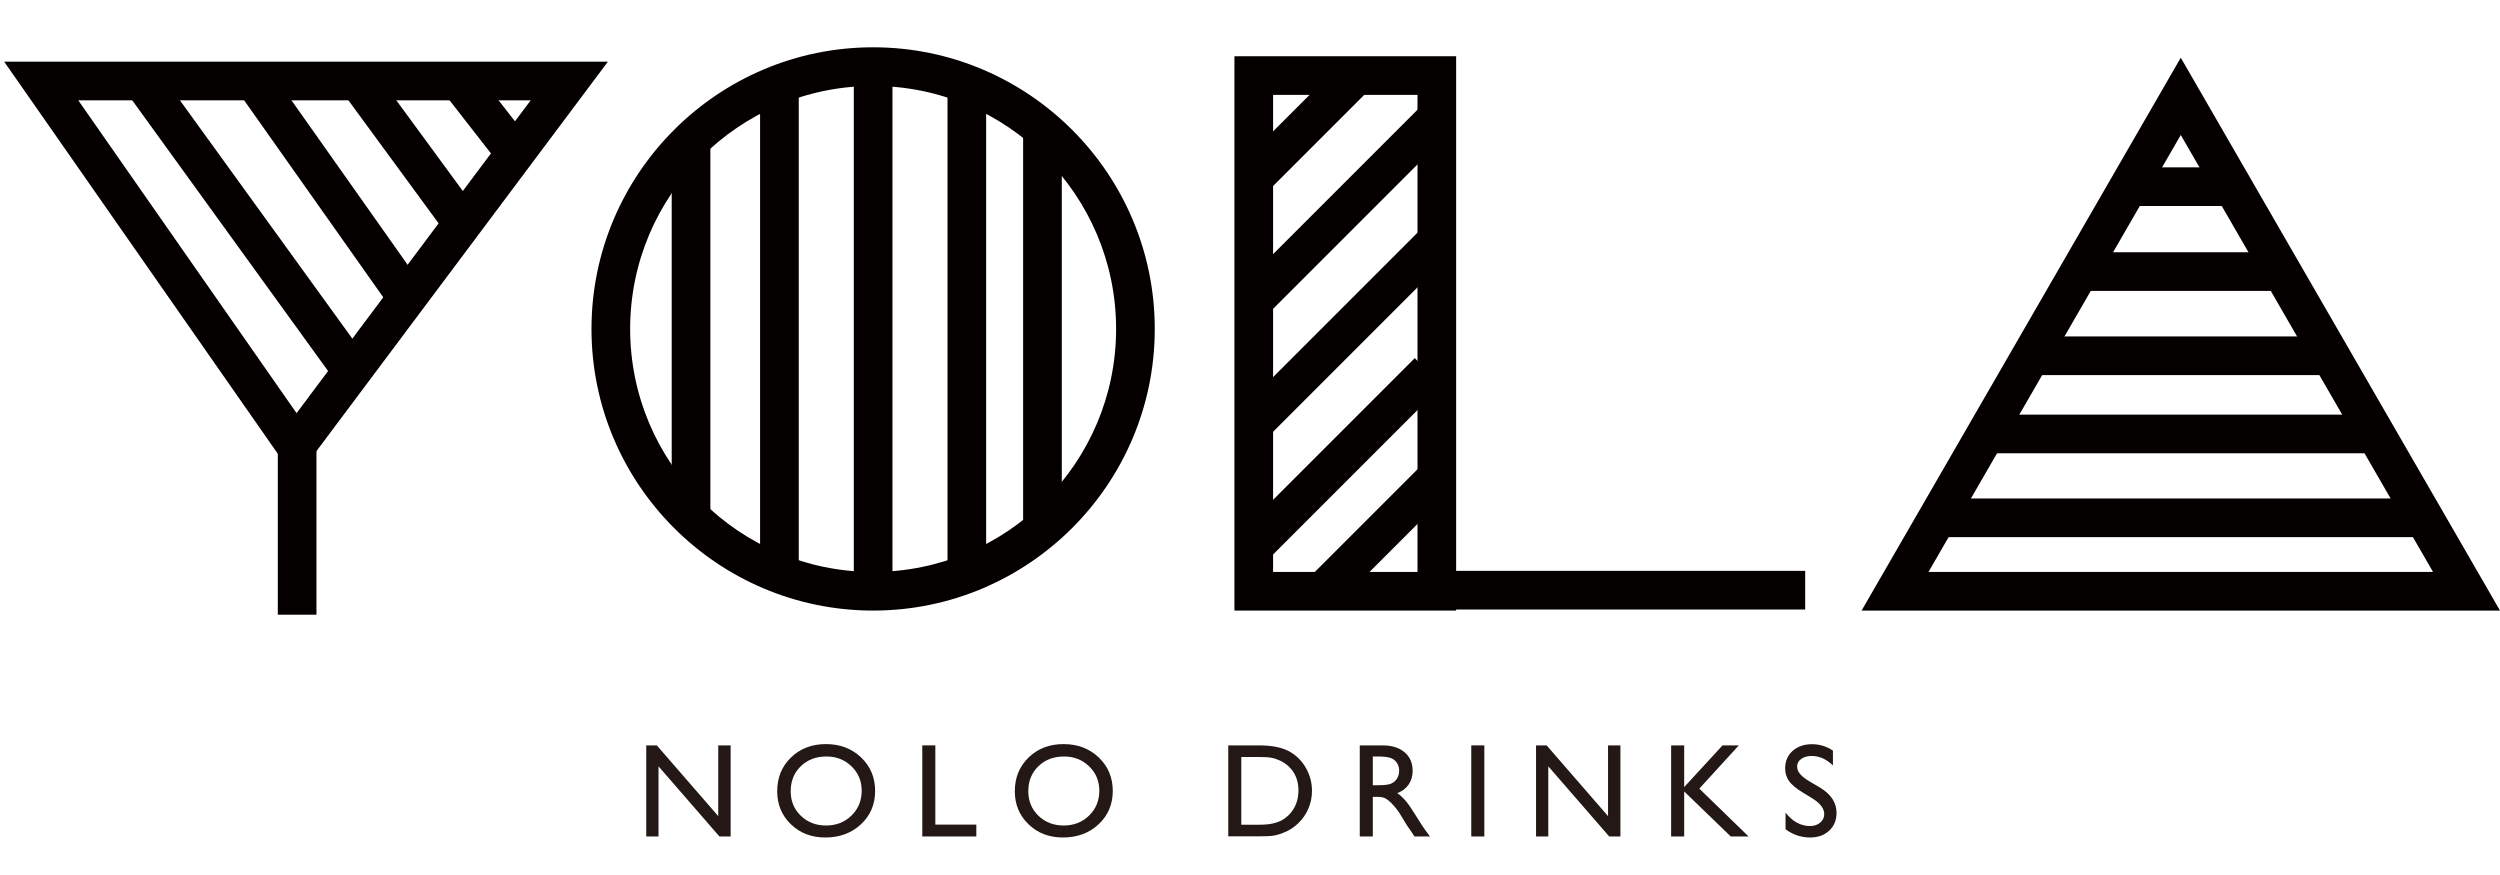 <?xml version="1.0" encoding="utf-8"?>
<!-- Generator: Adobe Illustrator 16.0.0, SVG Export Plug-In . SVG Version: 6.00 Build 0)  -->
<!DOCTYPE svg PUBLIC "-//W3C//DTD SVG 1.1//EN" "http://www.w3.org/Graphics/SVG/1.1/DTD/svg11.dtd">
<svg version="1.1" id="圖層_1" xmlns="http://www.w3.org/2000/svg" xmlns:xlink="http://www.w3.org/1999/xlink" x="0px" y="0px"
	 width="200px" height="70px" viewBox="0 0 200 70" enable-background="new 0 0 200 70" xml:space="preserve">
<g>
	<path fill="#040000" d="M23.639,38.33L0.336,4.936H48.63L23.639,38.33z M6.263,8.028l17.462,25.024L42.453,8.028H6.263z"/>
	<path fill="#040000" d="M69.85,48.846c-12.425,0-22.531-10.106-22.531-22.529c0-12.426,10.106-22.533,22.531-22.533
		c12.423,0,22.531,10.107,22.531,22.533C92.381,38.739,82.273,48.846,69.85,48.846 M69.85,6.876
		c-10.719,0-19.438,8.721-19.438,19.44c0,10.717,8.72,19.438,19.438,19.438c10.719,0,19.438-8.722,19.438-19.438
		C89.288,15.597,80.569,6.876,69.85,6.876"/>
	<path fill="#040000" d="M116.491,48.846H98.754V4.5h17.737V48.846z M101.847,45.755H113.4V7.59h-11.554V45.755z"/>
	<path fill="#040000" d="M200,48.846h-51.073l25.535-44.23L200,48.846z M154.28,45.756h40.362L174.462,10.8L154.28,45.756z"/>
	
		<rect x="5.234" y="16.921" transform="matrix(0.586 0.81 -0.81 0.586 23.262 -8.578)" fill="#040000" width="29.576" height="3.092"/>
	
		<rect x="15.416" y="13.387" transform="matrix(0.577 0.817 -0.817 0.577 23.336 -15.16)" fill="#040000" width="21.755" height="3.092"/>
	
		<rect x="25.179" y="10.711" transform="matrix(0.591 0.806 -0.806 0.591 23.324 -21.508)" fill="#040000" width="15.404" height="3.092"/>
	
		<rect x="35.31" y="7.823" transform="matrix(0.615 0.789 -0.789 0.615 22.408 -27.13)" fill="#040000" width="7.32" height="3.093"/>
	<rect x="22.225" y="35.603" fill="#040000" width="3.092" height="13.572"/>
	<rect x="53.736" y="11.211" fill="#040000" width="3.093" height="30.212"/>
	<rect x="60.807" y="6.711" fill="#040000" width="3.093" height="39.05"/>
	<rect x="68.304" y="5.331" fill="#040000" width="3.093" height="41.883"/>
	<rect x="75.801" y="6.711" fill="#040000" width="3.091" height="39.86"/>
	<rect x="81.851" y="10.29" fill="#040000" width="3.092" height="32.098"/>
	<rect x="114.946" y="45.668" fill="#040000" width="29.469" height="3.093"/>
	
		<rect x="102.997" y="4.019" transform="matrix(0.707 0.707 -0.707 0.707 37.721 -71.004)" fill="#040000" width="3.092" height="11.997"/>
	
		<rect x="105.933" y="6.755" transform="matrix(0.707 0.707 -0.707 0.707 43.453 -71.062)" fill="#040000" width="3.092" height="20.301"/>
	
		<rect x="105.988" y="16.444" transform="matrix(0.707 0.707 -0.707 0.707 50.399 -68.251)" fill="#040000" width="3.092" height="20.458"/>
	
		<rect x="105.735" y="26.877" transform="matrix(0.707 0.707 -0.707 0.707 57.43 -65.107)" fill="#040000" width="3.092" height="19.743"/>
	
		<rect x="108.622" y="36.846" transform="matrix(0.707 0.707 -0.707 0.707 62.677 -65.326)" fill="#040000" width="3.093" height="12.249"/>
	<rect x="170.29" y="13.388" fill="#040000" width="8.345" height="3.092"/>
	<rect x="166.369" y="20.18" fill="#040000" width="16.531" height="3.093"/>
	<rect x="162.481" y="26.915" fill="#040000" width="24.417" height="3.093"/>
	<rect x="158.869" y="33.17" fill="#040000" width="31.697" height="3.092"/>
	<rect x="154.997" y="39.878" fill="#040000" width="38.932" height="3.092"/>
	<polygon fill="#231815" points="57.459,59.63 58.451,59.63 58.451,66.917 57.553,66.917 52.681,61.306 52.681,66.917 51.7,66.917 
		51.7,59.63 52.545,59.63 57.459,65.29 	"/>
	<path fill="#231815" d="M66.075,59.527c1.125,0,2.063,0.355,2.813,1.068c0.749,0.713,1.122,1.606,1.122,2.681
		c0,1.073-0.377,1.964-1.134,2.668C68.121,66.649,67.168,67,66.018,67c-1.099,0-2.013-0.351-2.745-1.056
		c-0.731-0.704-1.097-1.585-1.097-2.646c0-1.09,0.369-1.989,1.105-2.702C64.018,59.883,64.948,59.527,66.075,59.527 M66.116,60.519
		c-0.833,0-1.52,0.259-2.056,0.782c-0.536,0.521-0.804,1.187-0.804,1.997c0,0.786,0.268,1.439,0.808,1.961
		c0.538,0.521,1.212,0.782,2.021,0.782c0.813,0,1.491-0.267,2.036-0.798c0.542-0.53,0.814-1.194,0.814-1.987
		c0-0.771-0.272-1.423-0.814-1.949C67.576,60.781,66.908,60.519,66.116,60.519"/>
	<polygon fill="#231815" points="73.783,59.63 74.827,59.63 74.827,65.968 78.106,65.968 78.106,66.917 73.783,66.917 	"/>
	<path fill="#231815" d="M85.084,59.527c1.127,0,2.064,0.355,2.813,1.068c0.749,0.713,1.124,1.606,1.124,2.681
		c0,1.073-0.379,1.964-1.134,2.668C87.131,66.649,86.177,67,85.028,67c-1.098,0-2.013-0.351-2.744-1.056
		c-0.732-0.704-1.098-1.585-1.098-2.646c0-1.09,0.368-1.989,1.104-2.702C83.027,59.883,83.958,59.527,85.084,59.527 M85.126,60.519
		c-0.833,0-1.52,0.259-2.056,0.782c-0.538,0.521-0.806,1.187-0.806,1.997c0,0.786,0.27,1.439,0.808,1.961
		c0.54,0.521,1.212,0.782,2.023,0.782c0.812,0,1.491-0.267,2.034-0.798c0.544-0.53,0.816-1.194,0.816-1.987
		c0-0.771-0.271-1.423-0.816-1.949C86.586,60.781,85.917,60.519,85.126,60.519"/>
	<path fill="#231815" d="M98.261,66.907V59.63h2.456c0.991,0,1.775,0.15,2.353,0.446c0.576,0.297,1.035,0.735,1.377,1.312
		c0.341,0.578,0.512,1.207,0.512,1.889c0,0.486-0.095,0.954-0.283,1.398c-0.186,0.444-0.454,0.837-0.803,1.173
		c-0.354,0.349-0.767,0.611-1.235,0.786c-0.275,0.11-0.527,0.182-0.757,0.219c-0.229,0.035-0.667,0.055-1.314,0.055H98.261z
		 M100.608,60.559h-1.305v5.42h1.335c0.521,0,0.928-0.035,1.215-0.107c0.288-0.07,0.53-0.161,0.722-0.271
		c0.193-0.108,0.37-0.244,0.53-0.403c0.516-0.521,0.771-1.18,0.771-1.977c0-0.782-0.263-1.421-0.792-1.914
		c-0.195-0.186-0.418-0.336-0.671-0.455c-0.252-0.116-0.491-0.195-0.717-0.234C101.471,60.577,101.107,60.559,100.608,60.559"/>
	<path fill="#231815" d="M108.781,66.917V59.63h1.826c0.737,0,1.322,0.184,1.755,0.548c0.433,0.366,0.65,0.859,0.65,1.481
		c0,0.425-0.107,0.793-0.319,1.102c-0.213,0.311-0.516,0.539-0.911,0.693c0.232,0.152,0.459,0.362,0.683,0.626
		c0.222,0.264,0.534,0.726,0.938,1.382c0.255,0.415,0.456,0.725,0.61,0.935l0.386,0.521h-1.241l-0.316-0.479
		c-0.013-0.019-0.033-0.047-0.063-0.09l-0.204-0.287l-0.322-0.531l-0.349-0.569c-0.216-0.301-0.413-0.537-0.594-0.714
		c-0.178-0.179-0.341-0.306-0.485-0.384c-0.144-0.078-0.386-0.117-0.728-0.117h-0.272v3.171H108.781z M110.138,60.519h-0.313v2.3
		h0.398c0.527,0,0.891-0.047,1.085-0.136c0.197-0.091,0.351-0.228,0.461-0.409c0.109-0.185,0.164-0.391,0.164-0.625
		c0-0.229-0.061-0.437-0.183-0.623c-0.122-0.186-0.294-0.317-0.515-0.394S110.65,60.519,110.138,60.519"/>
	<rect x="117.702" y="59.63" fill="#231815" width="1.045" height="7.287"/>
	<polygon fill="#231815" points="128.643,59.63 129.634,59.63 129.634,66.917 128.735,66.917 123.863,61.306 123.863,66.917 
		122.883,66.917 122.883,59.63 123.729,59.63 128.643,65.29 	"/>
	<polygon fill="#231815" points="137.803,59.63 139.106,59.63 135.945,63.09 139.884,66.917 138.459,66.917 134.735,63.318 
		134.735,66.917 133.691,66.917 133.691,59.63 134.735,59.63 134.735,62.964 	"/>
	<path fill="#231815" d="M144.98,63.864l-0.791-0.481c-0.498-0.304-0.854-0.603-1.064-0.896s-0.314-0.634-0.314-1.015
		c0-0.575,0.2-1.04,0.597-1.399c0.399-0.357,0.917-0.537,1.554-0.537c0.606,0,1.165,0.172,1.673,0.514v1.185
		c-0.524-0.505-1.09-0.758-1.695-0.758c-0.341,0-0.62,0.077-0.839,0.235c-0.221,0.157-0.329,0.359-0.329,0.605
		c0,0.218,0.081,0.423,0.243,0.612c0.161,0.19,0.42,0.391,0.777,0.602l0.797,0.47c0.889,0.531,1.334,1.209,1.334,2.028
		c0,0.584-0.195,1.059-0.588,1.425c-0.39,0.364-0.899,0.546-1.525,0.546c-0.721,0-1.376-0.221-1.966-0.664v-1.323
		c0.563,0.713,1.215,1.07,1.955,1.07c0.327,0,0.599-0.092,0.816-0.273c0.217-0.183,0.325-0.409,0.325-0.684
		C145.939,64.684,145.62,64.263,144.98,63.864"/>
</g>
</svg>
